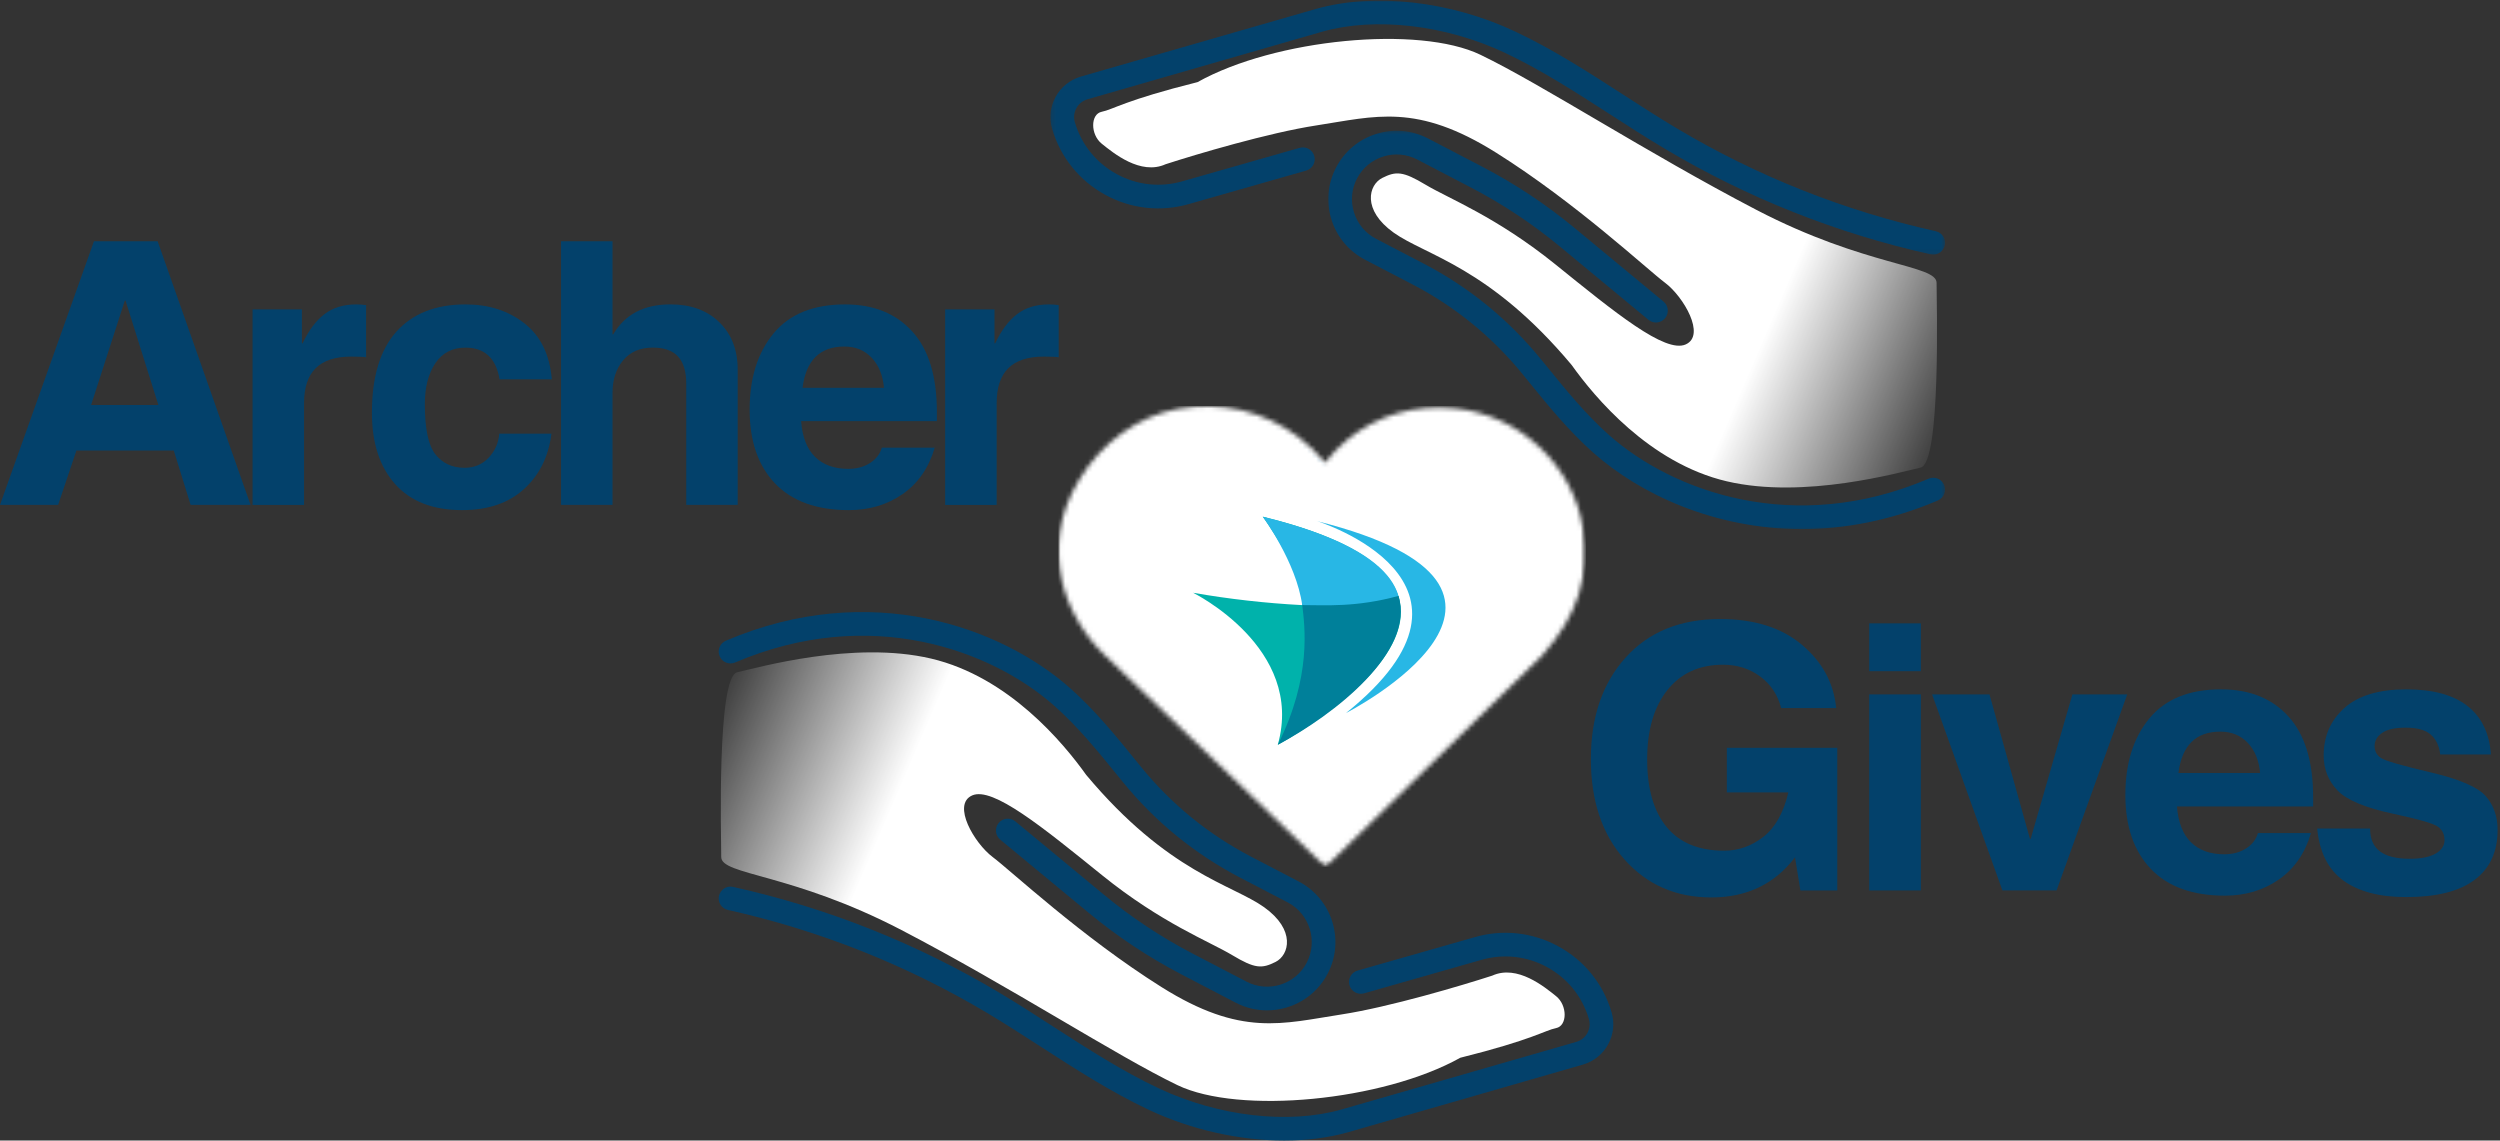 <svg width="548" height="250" viewBox="0 0 548 250" fill="none" xmlns="http://www.w3.org/2000/svg">
<rect x="0" y="0" width="548" height="250" fill="#333333" stroke="none"/>
<path d="M378.522 163.918H402.73V195.183H394.646L393.467 187.929C388.994 193.79 382.882 196.719 375.131 196.719C367.378 196.719 361.039 193.954 356.111 188.424C351.182 182.89 348.719 175.536 348.719 166.362C348.719 157.191 351.253 149.785 356.322 144.148C361.396 138.513 368.31 135.693 377.067 135.693C384.556 135.693 390.535 137.582 395.002 141.354C399.47 145.123 401.966 149.742 402.49 155.208H390.426C389.693 152.318 388.163 150.011 385.834 148.288C383.51 146.568 380.796 145.705 377.692 145.705C372.515 145.705 368.448 147.559 365.49 151.264C362.536 154.972 361.059 160.043 361.059 166.479C361.059 172.893 362.482 177.828 365.33 181.286C368.182 184.746 372.383 186.474 377.933 186.474C381.061 186.474 383.924 185.462 386.526 183.44C389.125 181.413 390.951 178.164 392.005 173.697H378.522V163.918Z" fill="#03416B"/>
<path d="M421.051 147.126H409.736V136.641H421.051V147.126ZM421.051 152.212V195.185H409.736V152.212H421.051Z" fill="#03416B"/>
<path d="M450.799 195.182H438.932L423.514 152.209H436.094L444.964 183.868H445.124L454.27 152.209H466.29L450.799 195.182Z" fill="#03416B"/>
<path d="M495.413 169.441C495.175 166.706 494.28 164.512 492.728 162.856C491.18 161.203 489.17 160.375 486.696 160.375C481.335 160.375 478.274 163.399 477.513 169.441H495.413ZM506.567 182.611C505.252 187.05 502.9 190.446 499.509 192.798C496.119 195.152 492.177 196.327 487.686 196.327C480.613 196.327 475.209 194.377 471.474 190.477C467.743 186.573 465.879 181.163 465.879 174.251C465.879 167.31 467.632 161.718 471.14 157.472C474.65 153.228 479.889 151.105 486.856 151.105C493.114 151.105 498.041 153.092 501.641 157.065C505.239 161.034 507.04 166.931 507.04 174.76V176.776H477.193C477.459 180.268 478.485 182.891 480.271 184.641C482.056 186.388 484.486 187.261 487.562 187.261C489.405 187.261 490.996 186.835 492.335 185.98C493.674 185.127 494.541 184.005 494.94 182.611H506.567Z" fill="#03416B"/>
<path d="M534.895 165.381C534.686 163.515 534.002 162.069 532.843 161.045C531.688 160.017 529.849 159.502 527.328 159.502C524.989 159.502 523.268 159.886 522.162 160.652C521.06 161.414 520.51 162.373 520.51 163.526C520.51 164.657 520.976 165.532 521.907 166.153C522.839 166.769 526.433 167.812 532.69 169.281C539.079 170.78 543.139 172.523 544.871 174.506C546.606 176.49 547.476 178.966 547.476 181.935C547.476 186.693 545.798 190.335 542.448 192.856C539.095 195.377 534.095 196.64 527.444 196.64C521.583 196.64 516.99 195.432 513.663 193.016C510.34 190.597 508.428 186.799 507.93 181.622H519.521C519.521 183.859 520.235 185.522 521.667 186.613C523.102 187.701 525.278 188.243 528.194 188.243C530.668 188.243 532.559 187.87 533.869 187.123C535.183 186.371 535.841 185.38 535.841 184.147C535.841 182.886 535.361 181.909 534.4 181.214C533.444 180.516 530.195 179.575 524.65 178.391C518.469 177.078 514.373 175.362 512.361 173.247C510.353 171.128 509.349 168.583 509.349 165.614C509.349 161.356 510.871 157.872 513.918 155.166C516.968 152.459 521.478 151.105 527.444 151.105C533.28 151.105 537.747 152.317 540.847 154.736C543.95 157.152 545.673 160.701 546.013 165.381H534.895Z" fill="#03416B"/>
<path d="M281.486 250.001C286.411 250.001 291.136 249.414 295.431 248.206L347.001 233.351C349.384 232.647 351.337 231.07 352.513 228.907C353.689 226.743 353.951 224.242 353.258 221.879C351.421 215.659 347.274 210.533 341.582 207.434C335.89 204.336 329.327 203.632 323.111 205.469L297.583 212.749C296.208 213.138 295.409 214.577 295.799 215.954C296.188 217.329 297.625 218.128 299.002 217.74L324.559 210.45C329.474 209 334.63 209.546 339.104 211.983C343.577 214.421 346.843 218.453 348.281 223.35C348.585 224.389 348.471 225.482 347.956 226.428C347.441 227.372 346.59 228.067 345.551 228.371L294.003 243.214C282.4 246.492 267.08 244.717 254.037 238.583C246.024 234.81 238.392 229.884 230.999 225.115C227.113 222.604 223.092 219.998 219.028 217.582C200.914 206.782 181.288 198.977 160.686 194.407C159.289 194.093 157.914 194.975 157.599 196.372C157.284 197.769 158.165 199.155 159.562 199.461C179.618 203.925 198.729 211.521 216.381 222.037C220.361 224.411 224.341 226.985 228.185 229.464C235.723 234.328 243.505 239.36 251.832 243.278C261.21 247.691 271.742 250.001 281.486 250.001Z" fill="#03416B"/>
<path d="M277.728 221.47C283.136 221.47 288.366 218.539 291.033 213.412C294.845 206.09 291.988 197.035 284.67 193.22L274.252 187.79C264.919 182.926 256.8 176.307 250.142 168.145L248.956 166.684C244.578 161.285 240.03 155.697 234.602 150.875C219.617 137.585 190.856 126.88 159.112 140.443C157.799 141.01 157.181 142.533 157.748 143.846C158.303 145.17 159.836 145.78 161.15 145.212C190.667 132.606 217.307 142.471 231.157 154.762C236.281 159.299 240.682 164.71 244.935 169.951L246.132 171.423C253.231 180.141 261.893 187.19 271.858 192.391L282.276 197.812C287.053 200.313 288.923 206.237 286.434 211.018C283.935 215.807 278.023 217.666 273.233 215.176L261.39 209.01C254.512 205.417 247.991 201.1 242.006 196.142L222.559 180.047C221.454 179.134 219.817 179.292 218.913 180.394C218 181.497 218.147 183.135 219.25 184.05L238.708 200.144C244.966 205.322 251.792 209.85 258.996 213.601L270.84 219.778C273.046 220.924 275.398 221.47 277.728 221.47Z" fill="#03416B"/>
<path d="M294.094 222.36C304.494 220.76 320.427 216.027 327.094 213.86C332.594 211.36 338.594 216.36 341.094 218.359C343.594 220.359 343.594 224.859 341.094 225.359C338.594 225.859 336.094 227.86 320.094 231.86C303.094 241.359 271.594 244.36 258.094 237.86C244.594 231.36 221.594 216.36 197.594 203.86C173.594 191.359 158.094 191.86 158.094 187.86C158.094 183.86 157.094 148.36 161.594 147.36C166.094 146.36 187.094 140.36 204.094 144.36C221.094 148.36 233.094 162.86 238.094 169.86C256.094 191.36 270.094 193.86 277.094 198.86C284.094 203.86 282.594 209.36 279.594 210.86C276.594 212.36 275.094 212.36 270.094 209.36C265.094 206.36 254.594 202.36 241.594 191.86C228.594 181.36 217.594 172.36 213.094 174.36C208.594 176.36 213.594 184.86 217.594 187.86C221.594 190.86 237.094 205.36 254.594 216.36C272.094 227.36 281.094 224.36 294.094 222.36Z" fill="url(#paint0_linear_3700_61927)"/>
<mask id="mask0_3700_61927" style="mask-type:luminance" maskUnits="userSpaceOnUse" x="230" y="0" width="197" height="56">
<path d="M230.217 0H426.524V55.881H230.217V0Z" fill="white"/>
</mask>
<g mask="url(#mask0_3700_61927)">
<path d="M423.76 55.811C424.957 55.811 426.018 54.982 426.291 53.774C426.605 52.377 425.723 51 424.328 50.685C404.271 46.221 385.158 38.625 367.508 28.109C363.539 25.735 359.548 23.172 355.705 20.682C348.165 15.818 340.385 10.786 332.057 6.879C317.934 0.229 301.237 -1.663 288.469 1.951L236.889 16.795C231.995 18.244 229.192 23.381 230.631 28.267C232.468 34.487 236.616 39.624 242.308 42.723C247.999 45.821 254.562 46.514 260.778 44.677L286.305 37.397C287.682 37.008 288.478 35.569 288.091 34.192C287.702 32.817 286.263 32.018 284.888 32.406L259.328 39.697C254.415 41.146 249.258 40.601 244.785 38.163C240.312 35.725 237.047 31.693 235.608 26.796C234.979 24.664 236.207 22.405 238.338 21.775L289.886 6.932C301.49 3.663 316.81 5.438 329.852 11.563C337.863 15.336 345.498 20.273 352.891 25.042C356.776 27.553 360.798 30.148 364.862 32.564C382.976 43.364 402.612 51.169 423.193 55.75C423.393 55.791 423.582 55.811 423.76 55.811Z" fill="#03416B"/>
</g>
<mask id="mask1_3700_61927" style="mask-type:luminance" maskUnits="userSpaceOnUse" x="290" y="28" width="137" height="89">
<path d="M290.754 28.408H426.523V116.421H290.754V28.408Z" fill="white"/>
</mask>
<g mask="url(#mask1_3700_61927)">
<path d="M394.947 115.974C404.324 115.974 414.394 114.135 424.779 109.702C426.09 109.134 426.711 107.612 426.143 106.299C425.586 104.974 424.064 104.365 422.741 104.933C393.235 117.538 366.584 107.674 352.732 95.393C347.608 90.846 343.209 85.425 338.946 80.183L337.76 78.733C330.66 70.012 321.998 62.953 312.033 57.765L301.615 52.333C299.294 51.125 297.593 49.086 296.806 46.587C296.018 44.096 296.249 41.45 297.457 39.127C298.665 36.806 300.702 35.094 303.202 34.315C305.69 33.528 308.337 33.759 310.656 34.967L322.502 41.144C329.39 44.728 335.901 49.055 341.885 54.003L361.333 70.098C362.435 71.011 364.074 70.853 364.987 69.75C365.9 68.648 365.744 67.018 364.641 66.105L345.183 50.001C338.924 44.822 332.099 40.293 324.906 36.544L313.05 30.366C309.512 28.516 305.459 28.16 301.637 29.368C297.824 30.566 294.707 33.182 292.858 36.733C291.019 40.273 290.663 44.327 291.86 48.151C293.057 51.966 295.682 55.085 299.221 56.933L309.637 62.354C318.973 67.218 327.091 73.838 333.747 82.011L334.924 83.46C339.313 88.859 343.85 94.448 349.289 99.27C359.37 108.21 375.688 115.974 394.947 115.974Z" fill="#03416B"/>
</g>
<path d="M315.09 96.395C322.924 96.395 330.526 100.798 333.699 107.215C337.771 115.463 334.726 125.253 330.526 131.661C325.886 138.732 318.944 144.309 312.245 149.699L308.476 152.713C302.72 157.315 296.315 162.421 291.946 168.691C287.579 162.421 281.174 157.304 275.407 152.713L271.649 149.699C264.939 144.309 258.008 138.732 253.368 131.661C249.168 125.253 246.121 115.463 250.196 107.215C253.419 100.681 261.264 96.184 269.234 96.406C277.887 96.585 285.961 104.326 290.003 108.929C290.98 110.051 292.912 110.051 293.889 108.929C297.933 104.326 306.007 96.585 314.66 96.406C314.808 96.406 314.953 96.395 315.09 96.395ZM291.946 176.288C292.912 176.288 293.805 175.742 294.247 174.88C297.902 167.789 304.916 162.19 311.71 156.769L315.49 153.743C322.504 148.102 329.771 142.261 334.863 134.508C339.85 126.892 343.39 115.126 338.35 104.914C334.264 96.668 324.982 91.217 315.112 91.217C314.922 91.217 314.744 91.217 314.555 91.217C305.251 91.406 296.956 98.191 291.946 103.391C286.938 98.191 278.642 91.406 269.339 91.217C259.311 90.975 249.703 96.51 245.544 104.914C240.504 115.126 244.042 126.892 249.03 134.508C254.123 142.261 261.379 148.091 268.404 153.733L272.173 156.769C278.967 162.19 285.992 167.789 289.647 174.88C290.089 175.742 290.98 176.288 291.946 176.288Z" fill="#03416B"/>
<path d="M19.973 88.774H34.715L27.518 65.891H27.358L19.973 88.774ZM12.741 110.668H0L20.599 52.881H34.554L54.92 110.668H41.787L38.091 98.757H16.75L12.741 110.668Z" fill="#03416B"/>
<path d="M55.361 67.825H66.174V75.254H66.334C67.644 72.451 69.226 70.328 71.085 68.888C72.948 67.447 75.28 66.727 78.085 66.727C78.822 66.727 79.542 66.778 80.246 66.879V78.317C79.722 78.216 78.647 78.165 77.022 78.165C73.51 78.165 70.903 79.012 69.201 80.704C67.498 82.392 66.647 84.953 66.647 88.388V110.675H55.361V67.825Z" fill="#03416B"/>
<path d="M120.875 95.067C120.249 100.073 118.244 104.117 114.865 107.197C111.483 110.278 106.963 111.817 101.302 111.817C94.908 111.817 90.013 109.918 86.619 106.12C83.223 102.318 81.525 97.101 81.525 90.469C81.525 82.607 83.312 76.684 86.888 72.7C90.468 68.718 95.519 66.727 102.044 66.727C107.132 66.727 111.445 68.116 114.981 70.896C118.517 73.672 120.507 77.757 120.955 83.156H109.517C109.098 80.77 108.26 79.014 106.999 77.888C105.742 76.764 104.091 76.2 102.044 76.2C99.163 76.2 96.954 77.341 95.423 79.62C93.889 81.901 93.124 84.901 93.124 88.621C93.124 93.996 93.902 97.661 95.459 99.615C97.02 101.565 99.137 102.54 101.811 102.54C103.96 102.54 105.728 101.801 107.116 100.321C108.507 98.836 109.28 97.086 109.437 95.067H120.875Z" fill="#03416B"/>
<path d="M161.702 110.668H150.424V84.052C150.424 81.433 149.828 79.468 148.634 78.158C147.441 76.849 145.6 76.194 143.112 76.194C140.307 76.194 138.131 77.125 136.585 78.988C135.037 80.847 134.264 83.215 134.264 86.097V110.668H122.979V52.881H134.264V73.283H134.424C136.989 68.908 141.169 66.72 146.961 66.72C151.417 66.72 154.988 68.026 157.671 70.635C160.358 73.24 161.702 76.703 161.702 81.025V110.668Z" fill="#03416B"/>
<path d="M193.767 85.004C193.529 82.279 192.635 80.091 191.089 78.441C189.547 76.788 187.542 75.96 185.079 75.96C179.733 75.96 176.679 78.976 175.918 85.004H193.767ZM204.892 98.13C203.582 102.565 201.236 105.956 197.856 108.303C194.475 110.646 190.544 111.817 186.061 111.817C179.013 111.817 173.627 109.872 169.901 105.982C166.179 102.087 164.32 96.694 164.32 89.799C164.32 82.883 166.068 77.31 169.566 73.079C173.068 68.844 178.292 66.727 185.239 66.727C191.471 66.727 196.383 68.706 199.973 72.664C203.568 76.618 205.365 82.499 205.365 90.309V92.317H175.606C175.868 95.8 176.888 98.414 178.669 100.161C180.453 101.903 182.878 102.773 185.945 102.773C187.779 102.773 189.361 102.349 190.696 101.499C192.035 100.646 192.901 99.524 193.294 98.13H204.892Z" fill="#03416B"/>
<path d="M207.182 67.825H217.994V75.254H218.154C219.464 72.451 221.046 70.328 222.905 68.888C224.768 67.447 227.1 66.727 229.905 66.727C230.642 66.727 231.362 66.778 232.066 66.879V78.317C231.542 78.216 230.467 78.165 228.843 78.165C225.33 78.165 222.724 79.012 221.021 80.704C219.318 82.392 218.467 84.953 218.467 88.388V110.675H207.182V67.825Z" fill="#03416B"/>
<mask id="mask2_3700_61927" style="mask-type:luminance" maskUnits="userSpaceOnUse" x="231" y="88" width="117" height="102">
<path d="M231.619 88.477H347.572V189.772H231.619V88.477Z" fill="white"/>
</mask>
<g mask="url(#mask2_3700_61927)">
<mask id="mask3_3700_61927" style="mask-type:luminance" maskUnits="userSpaceOnUse" x="232" y="89" width="116" height="102">
<path d="M236.579 105.132C227.214 120.558 233.812 135.572 242.101 143.541L290.568 190.041L338.014 143.707C345.723 135.135 348.679 126.042 347.038 115.917C344.77 101.911 333.228 91.045 318.97 89.494C310.226 88.552 301.778 91.027 295.186 96.504C293.411 97.98 291.826 99.628 290.444 101.418C288.803 99.379 286.881 97.514 284.705 95.86C277.123 90.098 267.473 87.811 258.203 89.59C249.425 91.285 241.543 96.948 236.579 105.132Z" fill="white"/>
</mask>
<g mask="url(#mask3_3700_61927)">
<path d="M232 89H347.645V190.042H232V89Z" fill="white"/>
</g>
<path d="M261.511 129.929C261.511 129.929 286.076 142.001 280.091 163.258C280.091 163.258 342.937 129.426 276.799 113.26C276.799 113.26 286.111 125.988 285.446 132.642C277.417 132.22 269.42 131.315 261.5 129.932" fill="#00B2AB"/>
<path d="M289.818 140.759C289.818 140.759 286.873 154.311 288.539 155.144C288.539 155.144 336.904 128.005 276.797 113.26C276.797 113.26 284.159 123.248 285.444 132.642C291.484 134.926 298.077 147.142 290.157 145.758" fill="#28B7E5"/>
<path d="M288.713 114.236C288.713 114.236 331.029 127.41 295.032 156.309C295.032 156.309 348.104 129.14 288.713 114.236Z" fill="#28B7E5"/>
<path d="M280.096 163.26C287.592 148.26 285.99 137.271 285.453 132.633C290.426 132.633 297.233 133.183 306.563 130.617C310.215 142.862 292.59 156.593 280.096 163.26Z" fill="#00809A"/>
</g>
<path d="M288.5 27.5C278.1 29.099 262.167 33.833 255.5 35.999C250 38.499 244 33.499 241.5 31.5C239 29.5 239 25 241.5 24.5C244 24 246.5 22 262.5 18C279.5 8.5 311 5.5 324.5 12C338 18.5 361 33.499 385 46C409 58.5 424.5 58 424.5 62C424.5 66 425.5 101.5 421 102.5C416.5 103.5 395.5 109.5 378.5 105.5C361.5 101.5 349.5 87 344.5 80C326.5 58.5 312.5 56 305.5 51C298.5 46 300 40.5 303 39C306 37.5 307.5 37.5 312.5 40.5C317.5 43.5 328 47.5 341 58C354 68.5 365 77.5 369.5 75.5C374 73.5 369 65 365 62C361 59 345.5 44.499 328 33.499C310.5 22.5 301.5 25.5 288.5 27.5Z" fill="url(#paint1_linear_3700_61927)"/>
<defs>
<linearGradient id="paint0_linear_3700_61927" x1="295.858" y1="226.225" x2="150.39" y2="163.582" gradientUnits="userSpaceOnUse">
<stop stop-color="white"/>
<stop offset="0.705" stop-color="white"/>
<stop offset="1" stop-color="white" stop-opacity="0"/>
</linearGradient>
<linearGradient id="paint1_linear_3700_61927" x1="286.736" y1="23.634" x2="432.204" y2="86.278" gradientUnits="userSpaceOnUse">
<stop stop-color="white"/>
<stop offset="0.705" stop-color="white"/>
<stop offset="1" stop-color="white" stop-opacity="0"/>
</linearGradient>
</defs>
</svg>
